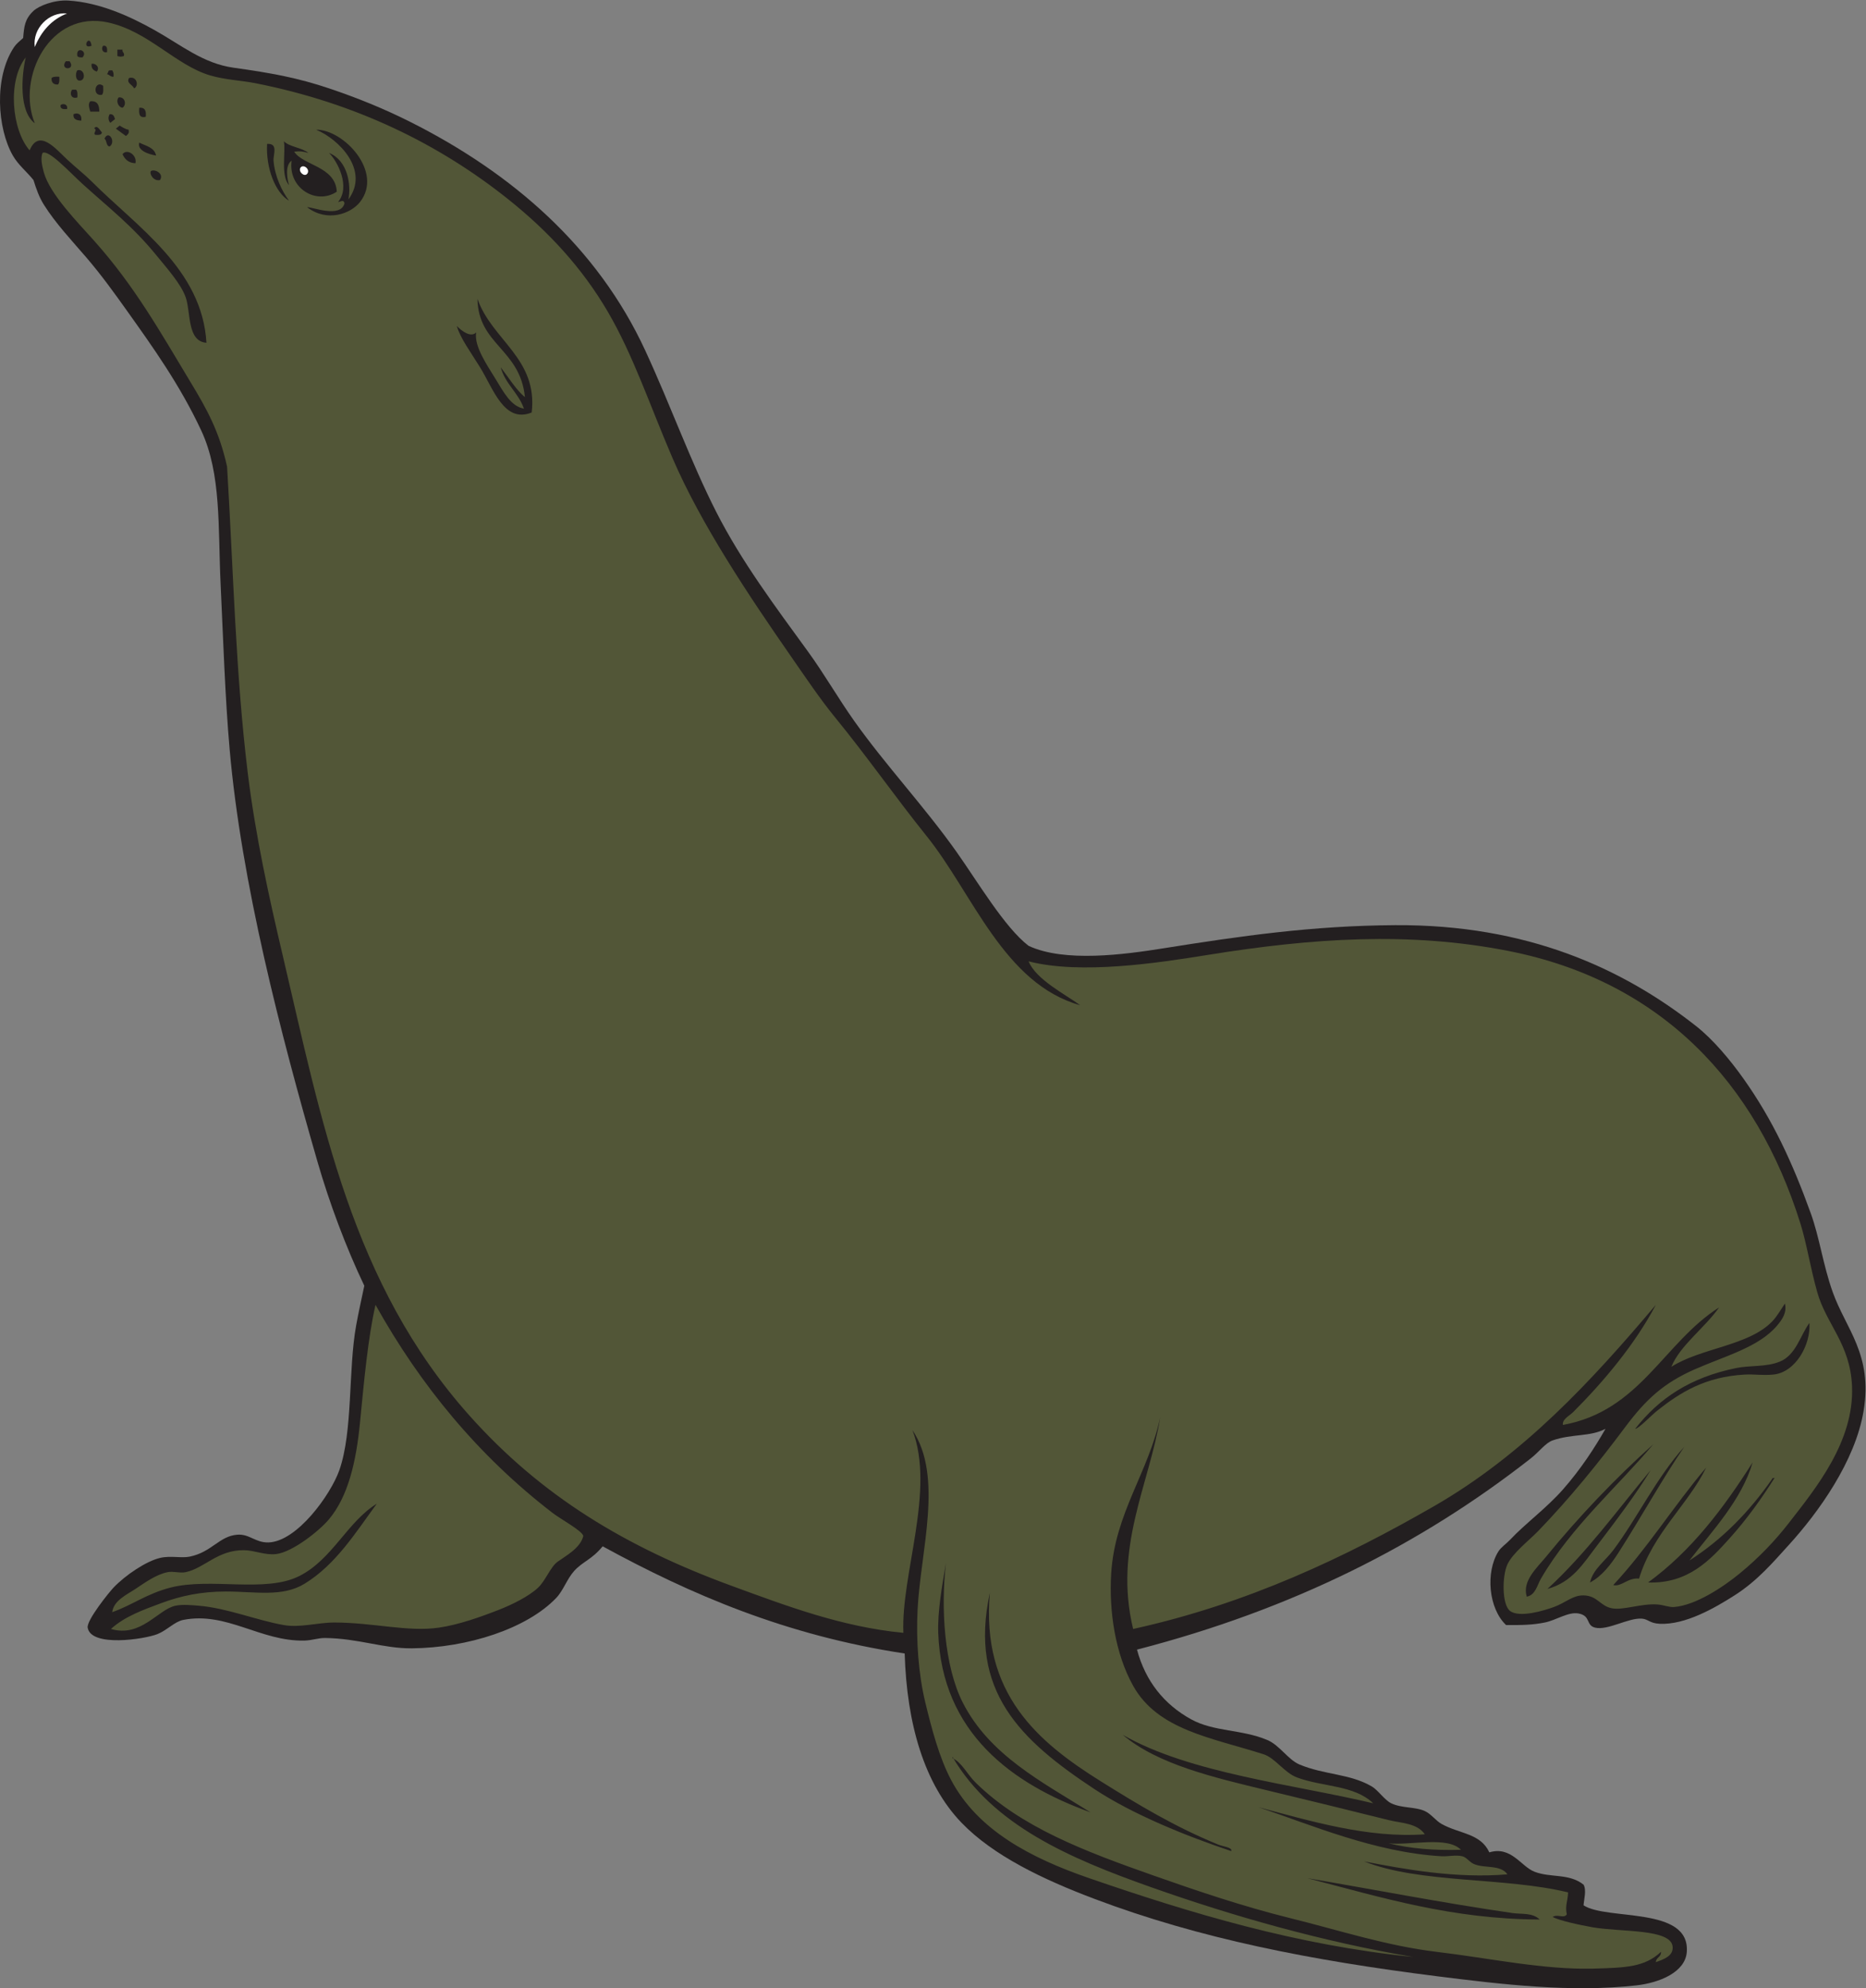 <?xml version="1.0" encoding="UTF-8" standalone="no"?>
<svg
   xmlns:dc="http://purl.org/dc/elements/1.1/"
   xmlns:cc="http://creativecommons.org/ns#"
   xmlns:rdf="http://www.w3.org/1999/02/22-rdf-syntax-ns#"
   xmlns:svg="http://www.w3.org/2000/svg"
   xmlns="http://www.w3.org/2000/svg"
   viewBox="0 0 693.8 738.84"
   height="738.84"
   width="693.8"
   xml:space="preserve"
   id="svg2"
   version="1.1"><rect x="0" y="0" width="693.8" height="738.84" fill="#808080" stroke="none"/><defs
     id="defs6" /><g
     transform="matrix(1.333,0,0,-1.333,0,738.84)"
     id="g10"><g
       transform="scale(0.1)"
       id="g12"><path
         id="path14"
         style="fill:#231f20;fill-opacity:1;fill-rule:evenodd;stroke:none"
         d="m 4201,1012.32 c -48.92,46.07 -58.04,146.91 -21.61,205.2 7.68,12.28 21.99,21.27 32.41,32.39 42.2,45.06 101.34,87.94 147.59,140.4 49.82,56.5 88.68,116.31 118.8,169.2 -42.26,-22.7 -93.39,-13.42 -147.59,-32.39 -19.78,-6.92 -37.34,-31.72 -61.21,-50.4 -306.19,-239.77 -663.52,-420.37 -1098,-532.806 23.66,-88.101 75.73,-152.859 151.21,-194.402 63.42,-34.895 141.64,-27.539 212.4,-57.598 34.88,-14.812 57.48,-54.871 90,-68.398 70.14,-29.18 139.95,-25.047 201.59,-61.2 17.37,-10.187 35.06,-37.636 54.01,-46.796 29.21,-14.122 66.44,-9.282 93.6,-21.602 17.55,-7.973 30.62,-27.023 46.8,-35.996 50.52,-28.047 108.32,-25.637 133.2,-79.199 61.32,18.367 88.03,-39.387 126,-54.004 45.39,-17.485 96.1,-3.781 136.79,-35.996 8.67,-15.137 1.24,-40.832 0,-57.61 65.43,-42.968 296.69,-2.031 288.01,-129.597 -3.89,-57.141 -76.65,-86.387 -140.4,-93.594 -181.23,-20.488 -375.38,2.691 -554.4,25.191 -354.06,44.504 -664,105.16 -957.6,216.008 -142.99,53.977 -282.11,120.195 -370.8,212.395 -104.05,108.172 -152.48,275.718 -158.4,471.597 -330.3,50.102 -596.39,164.417 -842.4,298.797 -30.08,-36.95 -55.8,-42.52 -79.2,-68.39 -20.57,-22.75 -30.16,-54.41 -50.41,-75.6 -81.45,-85.26 -246.62,-139.131 -403.19,-140.4 -79.05,-0.645 -148.16,27.617 -241.204,28.796 -19.469,0.247 -37.031,-6.699 -57.601,-7.195 -122.391,-2.969 -217.11,81.579 -338.399,57.599 -24.137,-4.78 -45.465,-29.181 -72.004,-39.603 -36.433,-14.312 -185.125,-37.058 -194.398,18.003 -3.449,20.52 59.824,98.81 72.004,111.6 33.129,34.8 91.058,73.73 129.597,82.79 29.719,7.01 59.094,-1.18 82.797,3.6 61.992,12.53 82.461,57.5 133.203,61.21 33.512,2.44 50.418,-22.5 86.399,-21.61 79.664,2 174.011,133.22 198.004,201.61 38.09,108.58 24.457,279.6 46.8,403.2 7.482,41.38 16.062,78 22.782,110.75 -51.547,108.05 -97.61,231.48 -130.785,346.45 -102.684,355.91 -211.95,776.66 -244.793,1148.39 -12.75,144.18 -18.141,311.34 -25.207,460.8 -7.508,158.98 2.398,307.55 -54,428.4 -59.516,127.54 -136.063,234.06 -205.2,331.2 -37.566,52.79 -73.211,102.22 -115.199,151.2 -39.531,46.11 -85.906,95.07 -118.801,147.6 -12.992,20.75 -20.812,42.97 -28.797,68.4 -18.676,23.38 -42.379,41.83 -57.598,68.4 -43.211,75.4 -53.352,217.51 3.594,302.4 5.965,8.9 14.84,16.04 25.199,25.2 2.793,31.98 4.211,52.42 28.805,75.6 15.407,14.53 58.965,31.15 97.204,28.8 86.976,-5.35 171.183,-43.48 241.195,-82.8 74.418,-41.79 134.891,-92.56 219.598,-104.4 108.175,-15.12 180.085,-28.62 266.402,-57.6 78.437,-26.33 153.963,-56.98 226.793,-93.6 285.07,-143.32 522.12,-349.37 655.21,-637.2 71.94,-155.6 126.16,-308.81 198,-450 70.15,-137.87 164.34,-263.36 255.6,-388.8 45.78,-62.92 84.06,-130.24 129.6,-194.4 87.31,-123.02 194.68,-237.19 284.4,-363.6 59.7,-84.12 134.68,-211.5 201.6,-262.8 100.54,-46.98 267.55,-24.16 374.4,-7.2 216.21,34.33 414.98,63.38 647.99,64.8 368.65,2.25 635.09,-120.84 838.81,-280.8 48.6,-38.16 95.91,-95.04 133.2,-147.59 81.09,-114.28 135.96,-232.54 187.2,-374.41 24.85,-68.78 34.13,-143.35 61.2,-219.6 36.77,-103.57 112.18,-173.79 86.39,-331.2 -23.05,-140.82 -126.64,-284.3 -208.8,-374.39 -42.65,-46.78 -86.81,-99.41 -151.2,-140.4 -54.72,-34.85 -137.06,-82.62 -208.8,-79.2 -28.56,1.36 -31.94,13.27 -50.39,14.39 -37.41,2.3 -94.59,-33.513 -129.61,-25.19 -26.62,6.32 -11.41,33.34 -46.79,39.6 -28.31,5 -62.21,-18.94 -93.6,-25.21 -34.09,-6.8 -61.29,-7.38 -108,-7.19 v 0" /><path
         id="path16"
         style="fill:#ffffff;fill-opacity:1;fill-rule:evenodd;stroke:none"
         d="m 186.996,5505.11 c -43.969,-17.23 -72.058,-50.34 -90,-93.6 -7.055,51.87 39.899,98.75 90,93.6 v 0" /><path
         id="path18"
         style="fill:#ffffff;fill-opacity:1;fill-rule:evenodd;stroke:none"
         d="m 837.66,5074.61 c 7.926,12.66 29.457,-4.25 18.848,-16.82 -7.914,-8.7 -24.301,5.5 -18.848,16.82 v 0" /><path
         id="path20"
         style="fill:#525637;fill-opacity:1;fill-rule:evenodd;stroke:none"
         d="m 1047.4,1905.12 c 125.78,-225.3 286.96,-420.72 493.2,-579.6 24.14,-18.61 83.15,-49.98 86.4,-64.81 -8.18,-34.01 -49.09,-55.39 -72,-71.99 -19.51,-14.14 -33.41,-52.64 -54,-72 -26.96,-25.35 -75.2,-48.33 -108,-61.2 -52.02,-20.41 -113.61,-42.37 -169.21,-50.4 -86.15,-12.464 -183.63,14.39 -291.595,14.39 -45.945,0.01 -95.105,-15.12 -140.398,-7.19 -76.234,13.34 -158.031,47.48 -237.602,54 -18.039,1.47 -44.425,4.25 -64.8,0 -48.418,-10.1 -96.313,-89.668 -180,-64.8 39.128,35.47 90.703,53.45 140.402,72 54.391,20.29 111.258,32.4 180,32.4 83.012,0 157.609,-16.23 219.598,21.6 87.558,53.44 143.585,144.28 201.605,223.19 -82.477,-50.91 -124.02,-155.2 -216.004,-201.59 -95.371,-48.1 -247.492,-3.29 -360,-32.4 -66.058,-17.1 -106.281,-48.78 -162,-68.4 3.996,32.53 40.621,48.72 64.801,64.79 26.48,17.61 58.211,40.58 90,46.8 16.074,3.16 34.414,-3.46 50.402,0 52.887,11.45 88.371,61.72 161.996,61.2 29.938,-0.2 58.438,-14.46 90,-10.8 45.039,5.24 119.868,64.01 147.602,97.21 52.93,63.35 75.586,158.76 86.403,270 11.13,114.58 22.19,235.9 43.2,327.6 z M 2656.6,645.117 C 2768.88,454.082 2983.67,361.953 3211,281.516 3437.31,201.438 3688.64,129.668 3941.8,87.117 3617.36,119.895 3321.64,209.004 3038.19,306.719 2874.62,363.105 2727.25,440.332 2653,580.313 c -33.14,62.468 -54.34,143.019 -72,216.003 -19.52,80.657 -25.84,174.153 -21.61,259.204 8.11,162.73 72.74,370.84 -14.39,500.4 64.36,-167.55 -32.21,-402.28 -25.2,-565.205 -172.76,16.515 -329.09,76.275 -475.21,129.595 -302.07,110.26 -535.72,253.2 -734.39,475.21 -330.063,368.84 -413.259,823.05 -522.001,1285.19 -37.238,158.21 -75.754,332.18 -97.203,507.6 -33.601,274.85 -39.984,561.02 -57.598,853.2 -21.625,99.35 -57.992,162.95 -100.8,234 -87.395,145.03 -157.231,269.65 -270,396 -45.868,51.4 -123.528,129.76 -140.403,190.8 -5.882,21.29 -9.207,40.91 -3.601,54 16.765,10.64 76,-54.06 111.601,-86.4 71.77,-65.18 138.93,-116.73 205.2,-198 29.804,-36.54 69.886,-81 82.804,-118.8 14.313,-41.87 3.367,-121.96 57.602,-126 -11.934,204.96 -192.055,321.66 -320.406,450 -18.762,18.77 -42.129,36.86 -68.399,61.2 -30.465,28.23 -78.211,87.74 -104.398,25.2 -49.898,57.19 -62.367,194.13 -10.801,259.2 -11.93,-51.02 -19.324,-150.47 25.199,-183.6 -51.562,126.69 41.883,317.1 205.199,280.8 112.352,-24.96 187.973,-119.29 284.403,-147.6 41.718,-12.25 86.98,-13.9 126,-21.6 279.89,-55.22 513.032,-170.1 705.602,-324 111.07,-88.76 205.2,-190.08 277.19,-313.2 70.76,-121 115.83,-257.38 180,-406.8 79.4,-184.82 213.45,-385.01 331.21,-554.4 40.31,-57.99 80.94,-118.57 122.4,-169.2 89.11,-108.82 169.29,-223.93 255.59,-331.2 128.95,-160.23 214.87,-411.6 428.41,-471.6 -41.57,30.52 -123.07,71.24 -144,122.4 146.21,-37.61 362.44,-4.21 500.39,18 289.71,46.65 560.95,65.62 838.8,10.8 424.62,-83.76 690.81,-367.1 813.61,-759.6 17.82,-56.95 26.86,-119.39 46.79,-190.8 25.19,-90.2 92.31,-144.53 97.21,-262.79 6.39,-154.25 -101.54,-285.36 -176.41,-381.6 -37.25,-47.91 -81.71,-95.18 -136.79,-140.4 -44.96,-36.92 -122.48,-89.11 -183.6,-93.61 -13.8,-1.01 -29.36,6.1 -46.8,7.2 -44.76,2.86 -94.61,-16.75 -126.01,-10.79 -33.22,6.3 -40.17,35.18 -79.2,36 -30.04,0.63 -49.69,-20.3 -82.79,-32.41 -26.42,-9.65 -96.27,-31.12 -122.4,-10.8 -22.91,17.82 -22.07,97.66 -7.2,129.61 15.04,32.32 60.3,66.51 86.4,93.6 86.83,90.15 165.05,186 241.2,287.99 59.84,80.15 109.32,124.41 194.39,162.01 85.53,37.79 179.05,61.5 230.4,122.4 14.94,17.71 27.62,36.75 21.6,61.2 -13.3,-19.95 -22.78,-36.86 -35.99,-50.4 -66.25,-67.86 -198.04,-73.09 -280.8,-126 24.78,60.42 93.25,108.34 133.2,165.6 -155.43,-98.98 -220.16,-288.64 -435.61,-327.61 -2.36,16.21 17.8,25 28.8,36.01 83.6,83.59 171.69,187.68 230.4,298.8 -179.76,-212.82 -369.57,-418.13 -619.2,-561.6 -246.32,-141.59 -519.29,-271.76 -838.79,-342 -54.99,227.25 45.18,402.88 75.59,590.39 -32.64,-154.34 -126.31,-266.8 -136.8,-435.59 -6.53,-105.13 11.25,-223.879 61.21,-313.207 69.06,-123.504 218.01,-144.324 363.6,-190.797 33.05,-10.546 57.83,-51.523 93.59,-64.796 72.18,-26.797 159.42,-20.762 212.41,-72 -218.76,52.273 -511.63,83.484 -698.4,190.796 96.6,-81.832 251.48,-118.316 403.2,-154.8 112.66,-27.09 226.5,-54.844 338.4,-82.793 34.79,-8.703 79.35,-8.137 100.8,-39.602 -159.36,-11.582 -321.61,37.891 -464.4,75.598 145.16,-48.391 325.04,-126.223 511.2,-136.797 18.11,-1.035 39.68,4.344 57.59,0 12.6,-3.067 19.3,-15.84 32.41,-21.606 29.37,-12.925 73.92,-0.914 93.6,-28.796 -142.92,-12.352 -289.68,14.636 -399.6,35.996 156.28,-62.118 393.47,-43.328 568.8,-86.399 -0.98,-26.031 -8.85,-36.512 -3.6,-61.199 -8.43,-12.82 -25.07,1.902 -39.6,-7.195 18.96,-10.239 75.71,-22.524 111.6,-28.809 79.34,-13.898 218.41,-3.496 223.2,-53.996 2.42,-25.664 -23.86,-35.078 -46.81,-43.203 0.73,13.684 15.14,13.664 14.41,28.801 -45.11,-42.571 -98.8,-44.407 -187.2,-46.797 -139.98,-3.789 -288.96,28.867 -439.21,46.797 -138.82,16.57 -271.63,60.195 -406.79,93.601 -133.76,33.067 -264.23,77.481 -381.61,118.801 -191.74,67.5 -369.72,134.48 -496.8,259.195 -23.92,23.481 -38.53,56.391 -64.79,68.403 0,1.199 0,2.402 0,3.601 z M 3873.4,403.918 c 60.49,-6.289 163.75,20.738 201.6,-18 -75.51,-2.305 -142.75,3.645 -201.6,18 z M 320.805,5210.69 307.676,5200.16 c -5.113,6.54 -7.285,14.39 -1.875,24.15 10.601,1.06 12.64,-6.44 15.004,-13.62 z m 2.425,-26.66 10.622,8.52 c 2.488,-1.74 19.339,-12.24 24.711,-11.1 3.074,-11.47 -3.137,-13.67 -7.2,-18 v 0 c -4.074,3.17 -22.98,16.49 -28.133,20.58 z m -67.835,231.08 c -5.582,37.55 -30.29,-11.98 0,0 z m 43.199,-18 c 0.543,7.87 1.285,19.77 -10.797,18 -6.102,-6.04 -2.863,-21.13 10.797,-18 z m -82.793,-10.8 c 2.496,-3.51 7.937,-4.05 14.394,-3.6 16.461,18.16 -19.582,32.7 -14.394,3.6 z m 111.597,0 c 9.008,-2.04 8.993,-2.04 17.997,0 2.972,10.17 -5.075,9.33 -3.598,18 -4.801,0 -9.602,0 -14.399,0 0,-6 0,-12 0,-18 z m -133.203,-14.4 c -3.593,0 -7.199,0 -10.797,0 -18.613,-26.09 29.415,-26.09 10.797,0 z m 75.602,-28.8 c 9.562,10.8 -1.926,23.93 -14.402,21.6 -1.211,-13.21 5.535,-18.47 14.402,-21.6 z m -46.801,-25.2 c 17.742,1.24 12.762,34.43 -7.195,28.8 -5.879,-6.93 -6.09,-30.03 7.195,-28.8 z m 75.598,18 c 7.16,-1.61 9.758,-7.71 18.004,-7.2 1.144,8.35 -0.582,13.83 -3.602,18 -14.129,0 -7.723,-0.67 -14.402,-10.8 z m -154.801,-10.8 c -0.797,-12.46 5.531,-18.8 18.004,-18 4.144,4.26 4.07,12.73 3.598,21.6 -8.872,0.47 -17.344,0.55 -21.602,-3.6 z m 230.402,-28.8 v 0 c 14.258,7.07 7.016,35.54 -14.398,28.8 -7.902,-14.31 9.027,-17.77 14.398,-28.8 z m -90,-18 c 5.645,5.28 3.578,18.55 3.602,25.2 -22.984,17.42 -31.899,-29.88 -3.602,-25.2 z m -68.394,-7.2 c 0.328,6.21 1.312,16.56 -3.606,21.6 -3.601,0 -7.199,0 -10.8,0 -8.125,-9.18 -3.387,-27.33 14.406,-21.6 z m 125.996,-28.8 c 12.461,8.37 6.699,31.39 -10.801,28.8 -8.594,-10.39 -0.855,-27.52 10.801,-28.8 z m -90,-10.8 c 8.398,0 16.801,0 25.199,0 0.055,18.06 -5.203,30.8 -25.199,28.8 -7.145,-7.08 -2.293,-20.56 0,-28.8 z m -82.805,18 c -1.762,-12.08 10.145,-11.33 18.004,-10.8 3.137,13.67 -11.957,16.9 -18.004,10.8 z m 237.606,-32.4 v 0 c 1.593,16 -2.012,26.79 -18.004,25.2 -1.449,-15.85 -0.957,-29.76 18.004,-25.2 z m -201.602,7.2 c -1.805,-15 10,-17.33 21.602,-18 2.867,18.59 -10.371,23.21 -21.602,18 z m 61.199,-57.6 v 0 c 8.934,-0.53 17.473,-0.66 18,7.2 -4.84,3.86 -12.867,22.75 -21.597,10.8 10.972,-4.4 -5.262,-13.74 3.597,-18 z m 705.602,-180 c 8.183,40.22 -1.695,108.65 -54,129.6 23.957,-23.63 60.433,-94.11 25.203,-136.8 8.395,1.1 15.508,7.69 17.996,-3.6 -11.195,-42.34 -90.16,-9.93 -104.398,-10.8 55.683,-43 121.808,-18.44 147.602,14.4 65.88,83.9 -45.907,202.46 -122.403,201.6 63.121,-26.07 150.143,-113.27 90,-194.4 z m -680.402,169.2 v 0 c 7.367,-4.63 3.8,-20.2 14.406,-21.6 18.715,12.69 -3.067,47.8 -14.406,21.6 z m 514.8,-129.6 c -4.461,14.3 -12.539,55.31 7.203,68.4 -10.464,-75.95 68.356,-124.83 125.997,-86.4 -3.54,70.87 -94.844,73.15 -118.793,111.6 16.425,2.03 24.375,0.69 39.593,-3.6 -18.476,15.12 -51.093,16.11 -68.398,32.4 5.703,-29.36 -9.613,-94.98 14.398,-122.4 z m -370.8,82.8 v 0 c -4.711,22.89 -28.594,26.61 -46.801,36 -6.899,-21 24.367,-32.58 46.801,-36 z m 370.8,-126 v 0 c -19.961,26.93 -39.707,67.94 -43.199,111.6 -1.336,16.78 14.25,48.9 -18,46.8 -3.644,-67.29 22.649,-135.62 61.199,-158.4 z m -464.398,129.6 v 0 c 6.332,-14.07 16.594,-24.2 36,-25.2 5.344,23.31 -24.192,42.08 -36,25.2 z m 79.199,-46.8 v 0 c -5.043,-7.63 6.797,-29.06 25.199,-25.2 12.121,17.54 -14.015,31.76 -25.199,25.2 z M 1464.14,4435.72 c -23.08,18.08 -45.62,54.67 -67.54,82.99 12.94,-47.06 49.29,-70.71 64.79,-115.2 -36.01,5.85 -57.04,46.62 -79.19,82.8 -22.99,37.55 -60.61,91.39 -54,129.6 -14.68,-14.83 -39.49,2.95 -54,18 9.65,-34.06 38.71,-72.88 64.79,-115.2 37.45,-60.73 67.31,-156.95 144.01,-126 17.8,150.61 -111.1,201.72 -151.2,316.8 2.09,-128.71 118.88,-139.16 132.34,-273.79 z m 3500.06,-2689 c -38.67,-15.6 -82.24,-9.73 -122.4,-18 -126.92,-26.14 -213.79,-83.57 -280.8,-169.21 8.82,-0.57 44.51,37.18 61.2,50.4 64.59,51.21 134.5,94.82 244.79,100.8 26.94,1.47 47.11,-2.98 79.2,0 61.45,5.73 105,82.4 100.8,144.01 -25.97,-35.74 -37.58,-89.77 -82.79,-108 z m -651.6,-543.61 v 0 c -24.85,-30.43 -67.68,-67.72 -54.01,-111.59 24.34,4.6 29.09,32.32 39.6,50.39 84.31,144.81 215.76,258.2 313.2,374.41 -105.11,-93.92 -209.5,-203.86 -298.79,-313.21 z m 187.2,18 v 0 c -22.57,-30.08 -56.7,-53.08 -64.8,-90 32.88,16.98 58.61,50.75 79.2,82.8 63.85,99.44 123.3,207.37 183.59,295.21 -76.6,-84.51 -130.97,-198.59 -197.99,-288.01 z m 324,32.41 v 0 c 49.83,55.24 91.64,114.46 126,169.19 -2.8,-0.8 -7.1,-0.09 -7.2,-3.59 -62.69,-89.73 -137.42,-167.38 -230.4,-226.8 64.21,83.39 145.75,168.64 176.39,273.6 -80.96,-127.83 -170.86,-246.73 -291.6,-334.81 112.51,-3.92 174.06,63.93 226.81,122.41 z m -324,-129.61 v 0 c 22.35,-5.97 40.53,21.29 72,18 37.64,125.56 137.96,207.64 187.2,309.61 -89.74,-105.87 -164.71,-226.5 -259.2,-327.61 z m -183.61,-10.8 v 0 c 68.43,18.53 99.4,69.64 136.81,118.8 54.64,71.8 110.52,145.36 151.2,212.41 -93.83,-112.58 -180.31,-232.5 -288.01,-331.21 z M 2617,990.715 v 0 c 9.86,-278.606 206.04,-421.738 424.8,-500.402 -136.21,85.148 -281.84,159.675 -356.4,306.003 -51.79,101.633 -61.67,264.624 -46.81,388.804 -11.04,-63.73 -23.68,-135.42 -21.59,-194.405 z m 435.6,-435.598 c 107.52,-71.008 257.17,-131.269 381.6,-172.801 4.5,10.211 -23.34,12.813 -36.01,17.997 C 3275.97,450.43 3175.97,510.93 3070.6,576.719 2894.36,686.75 2736.23,820.969 2761,1102.32 2701.43,828.152 2846.36,691.309 3052.6,555.117 Z m 1242,-363.601 v 0 c -20.17,19.707 -50.02,14.304 -75.6,17.996 -196.42,28.41 -399.1,68.008 -572.41,97.207 211.45,-54.91 403.31,-114.121 648.01,-115.203 v 0" /></g></g></svg>